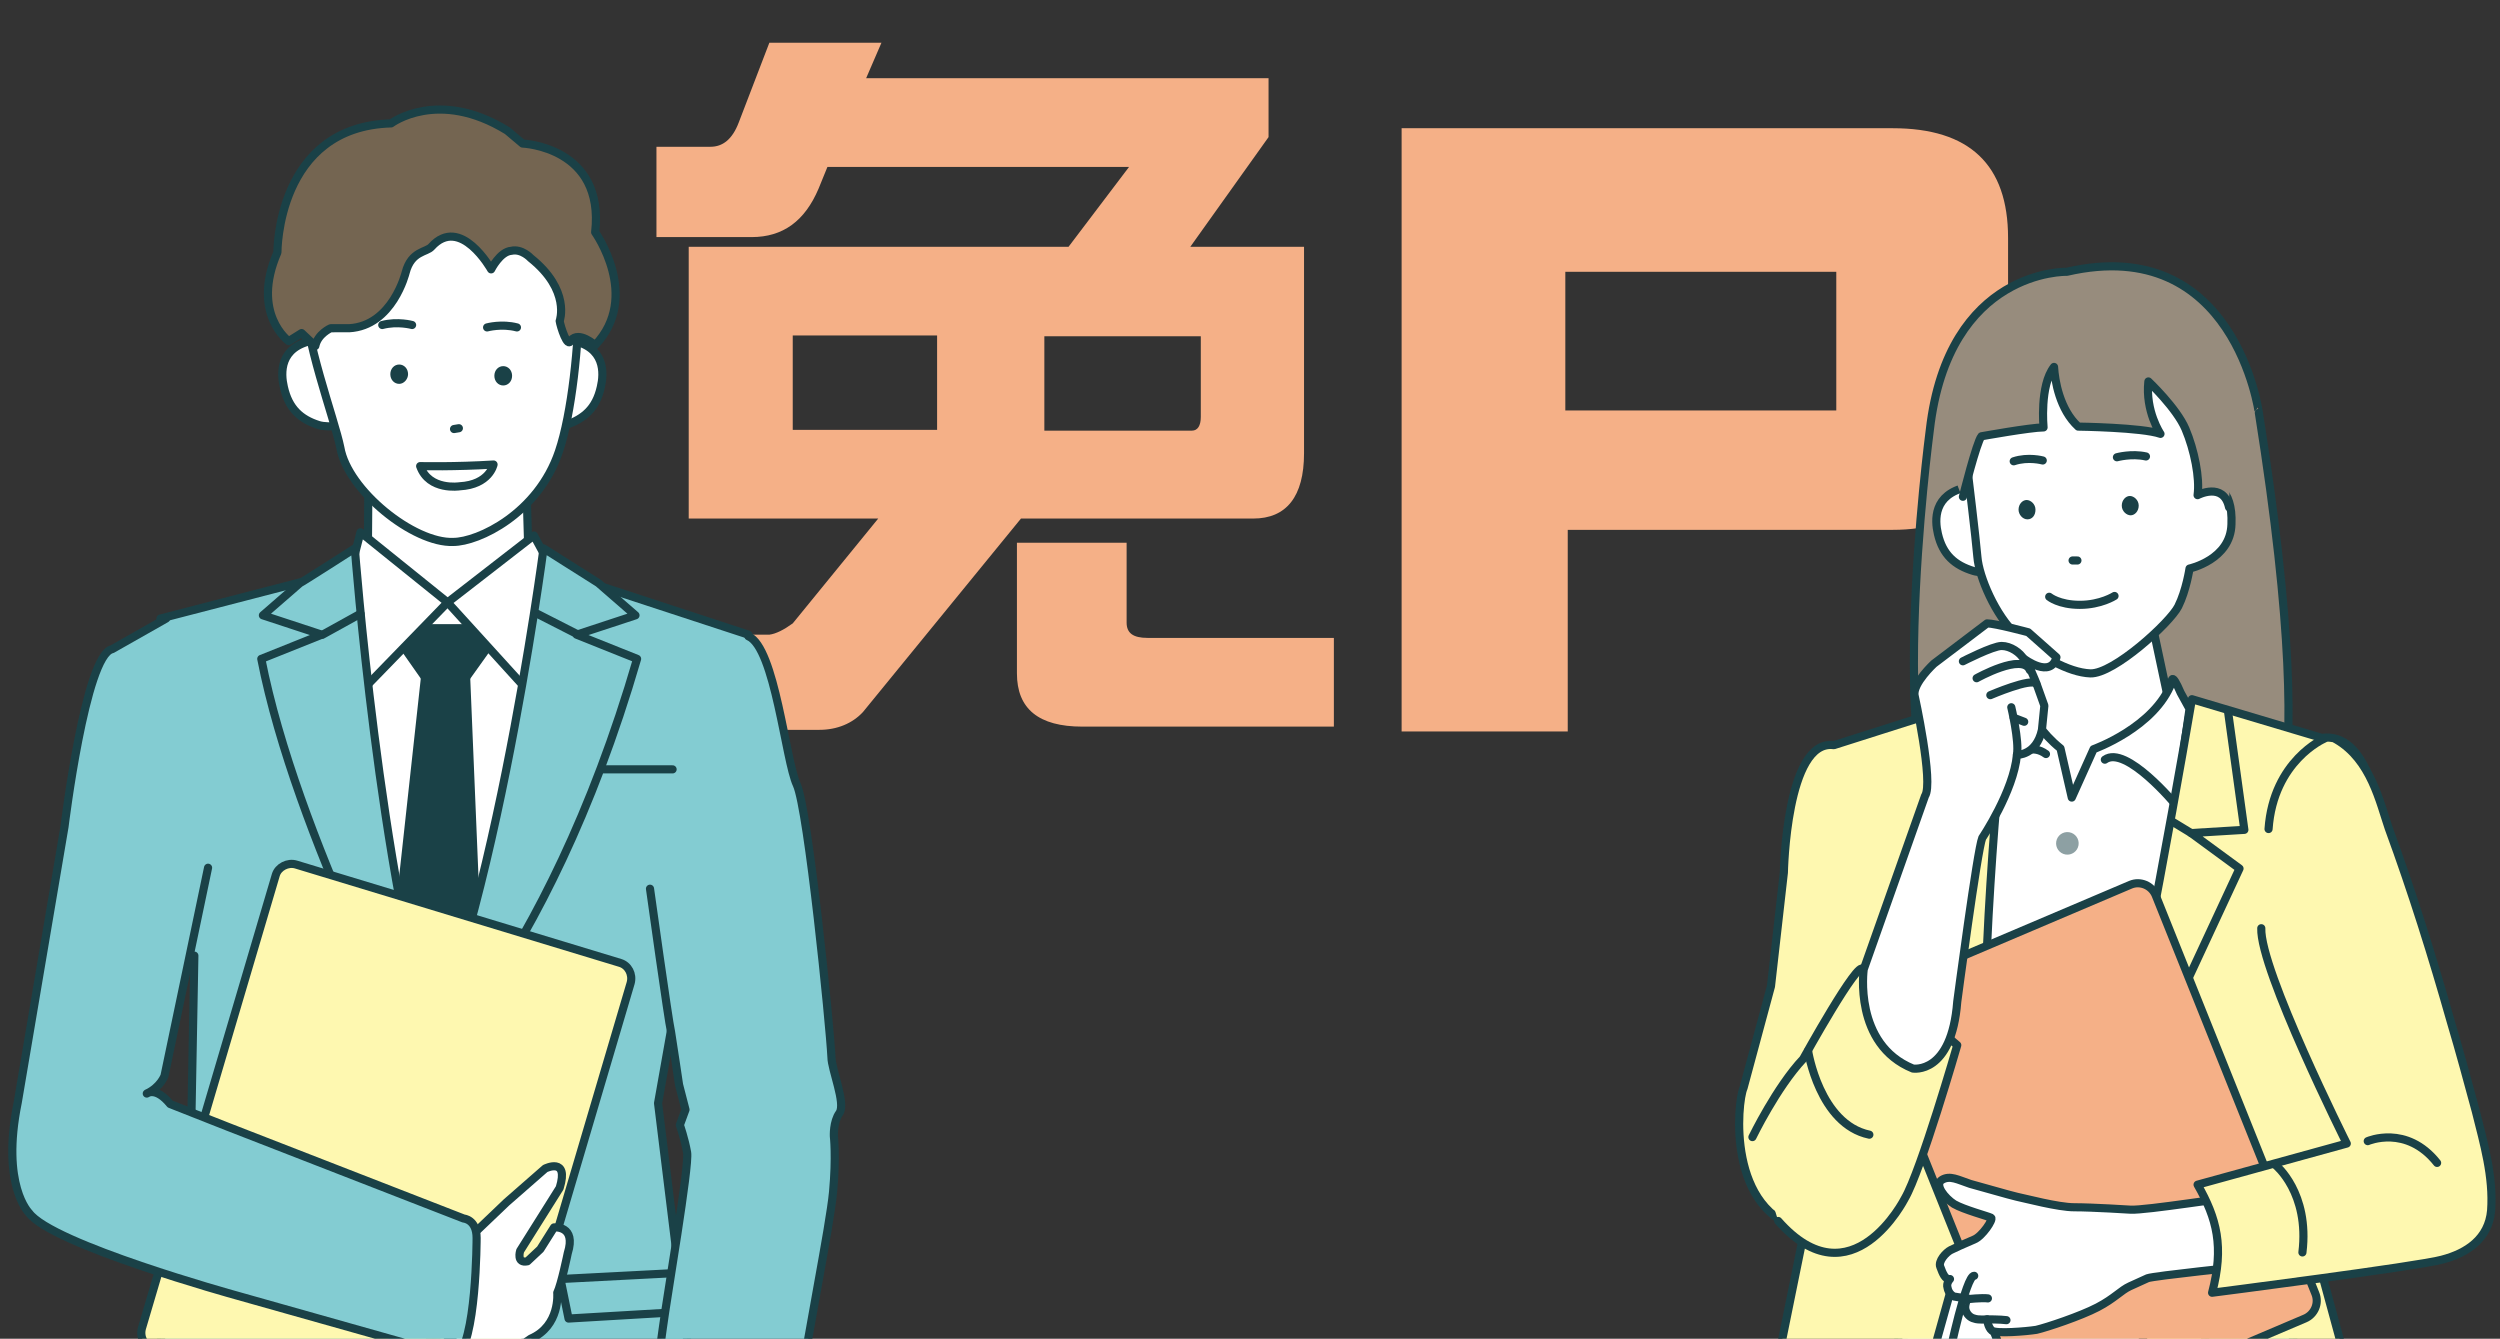 <?xml version="1.0" encoding="utf-8"?>
<!-- Generator: Adobe Illustrator 26.2.1, SVG Export Plug-In . SVG Version: 6.00 Build 0)  -->
<svg version="1.1" id="レイヤー_1" xmlns="http://www.w3.org/2000/svg" xmlns:xlink="http://www.w3.org/1999/xlink" x="0px"
	 y="0px" viewBox="0 0 310 166" style="enable-background:new 0 0 310 166;" xml:space="preserve">
<rect x="0" y="0" width="310" height="166" fill="#333333" stroke="none"/>
<style type="text/css">
	.st0{clip-path:url(#SVGID_00000173866774984392899550000006975354487240133803_);}
	.st1{fill:#F5B087;}
	.st2{fill:#1A4147;stroke:#1A4147;stroke-width:1.01;stroke-linecap:round;stroke-linejoin:round;}
	.st3{fill:#83CCD2;stroke:#1A4147;stroke-width:1.01;stroke-linecap:round;stroke-linejoin:round;}
	.st4{fill:#FFFFFF;stroke:#1A4147;stroke-width:1.01;stroke-linecap:round;stroke-linejoin:round;}
	.st5{fill:#FFFFFF;}
	.st6{fill:#278957;stroke:#1A4147;stroke-width:1.01;stroke-linecap:round;stroke-linejoin:round;}
	.st7{fill:none;stroke:#1A4147;stroke-width:1.01;stroke-linecap:round;stroke-linejoin:round;}
	.st8{fill:#FEF8B0;}
	.st9{fill:#1A4147;}
	.st10{fill:#746551;stroke:#1A4147;stroke-width:1.01;stroke-linecap:round;stroke-linejoin:round;}
	.st11{fill:#978C7D;stroke:#1A4147;stroke-width:1.01;stroke-linecap:round;stroke-linejoin:round;}
	.st12{fill:none;stroke:#1A4147;stroke-width:4.2;stroke-linecap:round;stroke-linejoin:round;}
	.st13{fill:none;stroke:#93C4AB;stroke-width:1.46;stroke-linecap:round;stroke-linejoin:round;}
	.st14{fill:#FEF8B0;stroke:#1A4147;stroke-width:1.01;stroke-linecap:round;stroke-linejoin:round;}
	.st15{fill:#8DA0A3;}
	.st16{fill:#7D7D7D;}
	.st17{fill:#F5B087;stroke:#1A4147;stroke-width:1.01;stroke-linecap:round;stroke-linejoin:round;}
	.st18{fill:#978C7D;}
</style>
<g id="a">
</g>
<g id="b">
	<g id="c">
		<g>
			<defs>
				<rect id="SVGID_1_" width="310" height="166"/>
			</defs>
			<clipPath id="SVGID_00000078019004256401964190000000302171581362776725_">
				<use xlink:href="#SVGID_1_"  style="overflow:visible;"/>
			</clipPath>
			<g style="clip-path:url(#SVGID_00000078019004256401964190000000302171581362776725_);">
				<g>
					<g>
						<path class="st1" d="M109.3,5.3l-1.9,4.4h49.9V17l-9.7,13.6h14.1v25.6c0,5.4-2.2,8.1-6.3,8.1h-28.8L107,88.3
							c-1.3,1.4-3.2,2.2-5.4,2.2H81.4V78.7h14c0.8-0.1,1.8-0.6,2.9-1.4l10.6-13H85.4V30.6h47.1l7.5-9.9h-37.4l-1.1,2.7
							c-1.7,4-4.4,6-8.3,6H81.4V18.2h6.7c1.5,0,2.7-0.9,3.5-3l3.8-9.9H109.3L109.3,5.3z M116.2,41.6H98.3v11.7h17.9V41.6z
							 M139.7,67.3v9.9c0,1.3,0.8,1.9,2.6,1.9h23.1v11h-31.2c-5.4,0-8.1-2.2-8.1-6.6V67.3C126.2,67.3,139.7,67.3,139.7,67.3z
							 M148.9,51.7v-10h-19.4v11.7h18.3C148.5,53.4,148.9,52.8,148.9,51.7L148.9,51.7z"/>
						<path class="st1" d="M245.2,62.2c-2.6,2.4-6.1,3.5-10.5,3.5h-40.3v25h-20.6V15.9h60.9c9.5,0,14.3,4.5,14.3,13.6v22.8
							C249,56.5,247.7,59.8,245.2,62.2L245.2,62.2z M227.7,33.7h-33.6v17.2h33.6V33.7z"/>
					</g>
					<g>
						<g>
							<path class="st2" d="M32.6,346c0,0-4.3,2.8-6.6,3.9c-2.4,1-9.4,3.2-9.4,4.1s-1.4,8.1,0.2,9c1.5,0.9,7.8,1.7,9.5,1.8
								c1.7,0,7.9-1.8,9.9-2.7c2-0.9,6-2.7,6-2.7l2.2-3.9l1,2.4l6.7-3.5c0,0-0.3-7.4-0.6-9c-0.2-1.6-1.8-3.5-1.8-3.5
								s-5.9,4.1-8.2,4.4C39.1,346.4,35.1,346.5,32.6,346L32.6,346z"/>
							<path class="st2" d="M76.8,346.1c0,0,4.5,2.5,6.9,3.3s9.6,2.5,9.7,3.4c0.1,0.9,2,7.9,0.5,9c-1.5,1-7.6,2.3-9.3,2.5
								s-8.1-1.2-10.1-1.9c-2-0.8-6.2-2.2-6.2-2.2l-2.5-3.7l-0.8,2.4l-6.9-3c0,0-0.2-7.4-0.1-9c0.1-1.6,1.5-3.6,1.5-3.6
								s6.2,3.7,8.5,3.7C70.4,347.1,74.4,346.9,76.8,346.1L76.8,346.1z"/>
							<path class="st3" d="M54.1,210.1l0,15.1l3.8,116.4c0,0,3.4,3.6,4.8,4.4c1.4,0.8,7.1,1.2,8.1,1.2s7.5-1.8,7.5-1.8l-0.2-2.8
								c0,0-0.5-3.6-0.5-5.5c0-2.2-0.3-8.3,0.1-12.6c0.4-3.9,2.2-33.7,2.2-38.4s3.6-66.8,3.9-71.5c0.4-4.7,2-33.3,2-33.3
								s-14.4-5.1-33.6-5.6c-17.4-0.5-27.5,6-27.5,6s-0.9,35-0.6,41.7c0.3,6.7,2.7,41.9,3.1,47c0.3,5.1,2.3,37.1,3,40.2
								c0.7,3.1,1.3,19.6,1.3,22s0.7,9.4,0.7,9.4l-1.4,4.3c0,0,5.3,2.8,8.5,1.6c3.2-1.2,7.1-0.7,8.5-2.3c1.4-1.6,3.6-4.5,3.6-4.5
								s0.6-112.6,0.6-116.9s-0.2-12.4-0.5-14.7L54.1,210.1L54.1,210.1z"/>
						</g>
						<path class="st3" d="M92.8,78.7l-23.5-7.7l-5.9,37.9l-10.6,24l2.3,57.6c0.3,2.7,0.6,6.9,6,6.5s27.8-2.9,27.8-2.9
							s-1.9-15.2-2.7-19.9l-4.6-37.4l4.4-24.8"/>
						<path class="st3" d="M24.1,118.5l-0.5,27.4l-5.1,28.2c-1.5,7.4-3,20.5-3,20.5s19.4,2.1,26.3,2.6s6.9-5.5,7.3-7.8
							c0.6-3.1,2.8-12.3,3.1-15.2l1.7-12.3l-1.8-29.8l-10.6-61l-21.6,5.6"/>
						<path class="st4" d="M65.5,69.4v-1.5l-0.3-10.4H45.7l-0.1,12.9C45.5,70.3,54.7,92.5,65.5,69.4L65.5,69.4z"/>
						<g>
							<polygon class="st5" points="41.5,71.2 52.1,132.2 64.7,106.4 67.5,68.8 61.6,74.8 58.8,73.3 50.7,73.7 							"/>
							<g>
								<g>
									<polygon class="st2" points="58.2,77.9 53.1,77.9 47.3,76.3 52.7,84 57.8,84 62.3,77.7 									"/>
									<polygon class="st2" points="48.6,121.5 52.7,84 57.8,84 59.3,120.1 54,129.8 									"/>
								</g>
								<g>
									<polygon class="st4" points="55.5,74.7 44.7,66 43.8,69.5 45.3,85.2 									"/>
									<polygon class="st4" points="65.5,85.7 55.5,74.7 66.2,66.4 67.5,68.8 									"/>
								</g>
							</g>
						</g>
						<path class="st3" d="M44,68c0,0,3,40,10.2,63.4l-2.2,0.8c0,0-15.3-28.5-19.6-50.5l7.5-3l-7.3-2.4l4.6-4C37.3,72.3,44,68,44,68
							z"/>
						<path class="st3" d="M67.4,68c0,0-6.7,51.1-17.2,67.7c0,0,17.5-15.1,28.8-54l-7.5-3l7.3-2.4l-4.6-4L67.4,68z"/>
						<circle class="st6" cx="56" cy="139.5" r="1.8"/>
						<circle class="st6" cx="57.5" cy="161" r="1.8"/>
						<line class="st7" x1="83.4" y1="95.4" x2="74.9" y2="95.4"/>
						<g>
							<line class="st7" x1="71.7" y1="78.7" x2="66.6" y2="76.1"/>
							<line class="st7" x1="40" y1="78.7" x2="44.7" y2="76.1"/>
						</g>
						<polygon class="st6" points="35.2,163.5 19.8,162.6 20.8,157.8 36.2,158.6 						"/>
						<polygon class="st3" points="70.5,163.5 85.8,162.6 84.9,157.8 69.5,158.6 						"/>
						<g>
							<path class="st8" d="M59.1,179.4c1,0.3,2.2-0.3,2.5-1.3l16.6-56.2c0.3-1.1-0.3-2.2-1.3-2.5l-40.2-12.2
								c-1-0.3-2.2,0.3-2.5,1.3l-16.6,56.2c-0.3,1.1,0.3,2.2,1.3,2.5L59.1,179.4L59.1,179.4z"/>
							<path class="st7" d="M59.1,179.4c1,0.3,2.2-0.3,2.5-1.3l16.6-56.2c0.3-1.1-0.3-2.2-1.3-2.5l-40.2-12.2
								c-1-0.3-2.2,0.3-2.5,1.3l-16.6,56.2c-0.3,1.1,0.3,2.2,1.3,2.5L59.1,179.4L59.1,179.4z"/>
						</g>
						<g>
							<g>
								<path class="st4" d="M82.9,181.6c0,0-2.8,7.2-3.3,7.8c-0.5,0.6-1.4,2.3-1.9,3c-0.5,0.7-1.8,3.4-2.7,4.5
									c-0.9,1.1-1.9,1.7-1.7,2.7c0.2,1.1,2.1,0.6,3.1-0.1c1.1-0.7,2.9-2.9,3.2-3.2c0.3-0.2,1.4,1.7,1.4,2.7c0,1.2,0,2.4,0,2.9
									c0,0.6,0.5,1.9,1.2,1.9c0.7,0,1.5,0.1,1.7-0.5c0,0,0.2,0.6,0.8,0.7c0.6,0.1,1.2-0.1,1.4-0.4c0.2-0.4,0.7-1.2,0.7-1.2
									s0.4,0.6,1,0.8c0.6,0.1,1.1-0.2,1.4-0.5c0.3-0.3,0.7-1.3,0.7-1.3s0.9,0.3,1.4,0c0.5-0.3,1.7-3.5,2-4.7
									c0.3-1.2,0.8-5.2,0.7-7.4c-0.2-2.2-0.6-3.2-0.6-4.3c0-1.1,0-2.2,0-2.2L82.9,181.6L82.9,181.6z"/>
								<g>
									<path class="st4" d="M84,203.4c0,0,0.4-2,0.9-2.7"/>
									<path class="st4" d="M86.8,202.5c0,0,0.6-1.7,1-2.2"/>
									<path class="st4" d="M89.9,201.4c0,0,0.6-1.4,1-1.9"/>
								</g>
							</g>
							<path class="st4" d="M82,181l-0.8,3.9c0,0,4.1,2,6.5,2.5c3.9,0.8,7.4-0.5,7.4-0.5l0.6-4.2C95.6,182.7,89.4,180.3,82,181z"/>
						</g>
						<path class="st3" d="M80.6,110.2c0,0,2.3,16.5,2.6,17.7c0.2,1.2,1,6.6,1,6.6l0.8,3.1l-0.7,1.9c0,0,0.6,1.7,0.9,3.4
							c0.3,1.7-2.5,17.9-3,21.7c-0.5,3.9-2.4,16.6-2.4,16.6s4.4,2.2,7,2.2c2.5,0,9.6,0.2,9.6,0.2s2.4-7.5,3-12.4
							c0.6-4.9,3.5-19.1,3.9-23.4c0.4-4.4,0.1-6.9,0.1-6.9s-0.1-1.8,0.7-2.9c0.8-1.2-1-5.4-1-6.9c-0.2-4.1-2.9-30.8-4.3-33.8
							s-2.7-17-6-18.4"/>
						<g>
							<path class="st4" d="M56.5,154.1c0,0,1,0.3,1.9-0.8l4.4-4.2l4.8-4.2c0,0,3-1.5,1.8,2.4l-4.9,7.8c0,0-0.5,1.6,0.9,1.3l1.6-1.5
								l1.7-2.7c0,0,2.8-0.3,1.7,3.2c0,0-0.8,3.9-1.3,4.9c0,0,0.4,4.1-3.3,5.7c0,0-5.4,4.3-10.4-0.4"/>
							<path class="st3" d="M25.8,107.6l-5.4,25.8c0,0-0.5,1.4-2.2,2.2c0,0,1.1-0.9,2.9,1.3l7.1,2.8l29.3,11.4c0,0,1.6,0.1,1.6,2.4
								c0,0,0,13.3-2.6,14.8l-27.3-7.7c0,0-22.8-6.3-25.6-10.2c0,0-3.5-3.4-1.4-13.7L8,102.5c0,0,2.6-21.3,5.9-22l6.7-3.8"/>
						</g>
						<g>
							<path class="st4" d="M65.5,51.7c-2.2-3.3,1-10.3,5.3-9.5c4.3,0.8,4.1,4.1,3.7,5.8c-0.6,2.7-2.1,3.9-4.3,4.7
								C68.9,53.1,66.2,52.8,65.5,51.7L65.5,51.7z"/>
							<path class="st4" d="M44.2,51.7c2.2-3.2-1-10.3-5.3-9.5c-4.3,0.8-4.1,4.1-3.7,5.8c0.6,2.7,2.1,4,4.3,4.7
								C40.8,53.1,43.5,52.8,44.2,51.7L44.2,51.7z"/>
							<path class="st4" d="M37.8,36.4c0.1-5.8,6-15.5,11.3-16c3-0.3,8.8-1.1,11.7-0.4c3.4,0.9,6.2,7.3,8.6,10.1
								c2.2,2.5,2.4,3.3,2.4,6.4c0,6.2-0.9,14.8-2.5,19.5c-2.6,7.7-10,11.2-13.1,11.2c-4.9,0.2-13.1-6.4-14-11.7
								C41.5,52,37.6,41.7,37.8,36.4L37.8,36.4z"/>
							<path class="st4" d="M60.4,40.6c0,0,1.8-0.5,3.7,0"/>
							<path class="st4" d="M51.1,40.3c0,0-1.8-0.5-3.7,0"/>
							<line class="st7" x1="56.9" y1="53.1" x2="56.3" y2="53.2"/>
							<g>
								<path class="st9" d="M63.5,46.6c0-0.7-0.5-1.2-1.1-1.2s-1.1,0.5-1.1,1.2s0.5,1.2,1.1,1.2S63.5,47.3,63.5,46.6z"/>
								<path class="st9" d="M50.6,46.4c0-0.7-0.5-1.2-1.1-1.2s-1.1,0.5-1.1,1.2s0.5,1.2,1.1,1.2S50.6,47,50.6,46.4z"/>
							</g>
							<path class="st10" d="M60.9,33.4c0,0-3.8-6.8-7.4-2.8c-0.6,0.7-2.5,0.5-3.2,3.2c0,0-1.6,6.6-7,6.9H41c0,0-1.6,0.7-1.9,2.2
								l-1.7-1.6l-1.6,1c0,0-4.7-3.4-1.4-11c0,0-0.1-15.6,14.1-16c0,0,5.8-4.4,14.4,0.9l1.9,1.6c0,0,10.2,0.4,9,11c0,0,5.7,8,0,14
								c0,0-2-1.8-3-0.6l0,0c-0.4,1.1-1.3-1.7-1.4-2.4c0,0,1.4-3.8-3.6-7.8c0,0-1.1-1.2-2.4-0.9C62,31.2,60.9,33.4,60.9,33.4
								L60.9,33.4z"/>
							<path class="st4" d="M52.1,57.8c0,0,4.4,0.1,9.1-0.2c0,0-0.5,2.5-4.2,2.7C57,60.3,53.2,60.9,52.1,57.8L52.1,57.8z"/>
						</g>
					</g>
					<g>
						<g>
							<path class="st4" d="M274.3,330.8c-0.2-3.2,0.6-12.9,1.6-29.4c1-16.5,3.4-41.5,3.4-41.5c-6-3.6-17.6-1.5-17.6-1.5
								c-1.9,22.1,0.6,41.4,1.1,52.3c0.5,11,2.6,20.9,2.8,26c0.2,4,0.2,7.8,0.6,11.3s1.2,12.2,5.3,12.1c7.2-0.2,8-5.3,7.8-7.1
								c-0.5-2.9-2-8.8-2.7-12C276.2,338.7,274.3,330.8,274.3,330.8L274.3,330.8z"/>
							<g>
								<path class="st2" d="M274.1,366.4c0,0,7.5,0.9,7.1-14l-5.4-19.4l-9.4,19.3C266.5,352.4,266.1,364.1,274.1,366.4L274.1,366.4
									z"/>
								<path class="st4" d="M274.4,329.5c0,0,1.6,2.5,4.1,11.7l2.4,12c0,0-11,0.1-13.9,1.9l-1.1-6.9l-0.9-17.6"/>
							</g>
							<path class="st4" d="M244.3,331.3c0.1-3.2-1-12.8-2.5-29.3c-1.5-16.5-4.7-41.4-4.7-41.4c5.9-3.8,17.5-2.1,17.5-2.1
								c2.6,22,0.7,41.4,0.6,52.3c-0.2,11-1.9,21-2,26c0,4-1.1,7.5-1.5,11s-3.1,12.3-7.2,12.3c-7.2,0-6.1-5.7-5.9-7.5
								c0.4-2.9,3.1-8,3.6-11.1C242.7,339.2,244.3,331.3,244.3,331.3L244.3,331.3z"/>
							<g>
								<path class="st2" d="M237.5,366.1c0,0,7.8,2.5,13.7-11.1l2.6-18.9l-17.3,14.1C236.5,350.2,231.3,360.7,237.5,366.1
									L237.5,366.1z"/>
								<path class="st4" d="M253.4,334.4c0,0,1.7,1.9-1.3,10.5l-2.8,12c0,0-10.1-4.5-13.5-4.1l1.9-6.8l6.5-16.4"/>
							</g>
						</g>
						<path class="st11" d="M256.3,33.7c0,0-14.7-0.4-17,19.6c0,0-6.3,47.6,3.6,51.9l9.9,4.3l0,0l23.1-3.8l3.8-0.3
							c0,0,8.9-0.7,0.4-54.2C280.1,51.2,277.1,28.9,256.3,33.7L256.3,33.7z"/>
						<g>
							<path class="st3" d="M237.9,161.5c0,0-10.3,23.1-16.2,48.5s-9.9,46.8-14.3,69c0,0,6.4,3.5,8.8,3.4s9.9-1.7,9.9-1.7
								s1,11.5,1,13.4c0,2,7.9,2.6,10.7,2.2c2.8-0.4,8.6-3.3,12.6-2.2s14.3,6.5,19.9,6.4c5.5-0.1,15-3,15-3l0.6-9.5
								c0,0,6,1.1,10.3,1.4c4.4,0.3,13-2.2,13-2.2s-7.1-50.7-12.2-74.9c-4.7-22.1-14.2-51.2-14.2-51.2s-13.8,1.7-23.7,1.6
								C243.8,162.6,237.8,161.5,237.9,161.5L237.9,161.5z"/>
							<path class="st3" d="M225.9,280.6c0,0,3.6-75.6,4.2-85.4c0,0-10.5,60.2-11.7,86.7"/>
							<path class="st7" d="M275.4,187.4c0,0-1.4,63.3,0.6,88.9"/>
							<path class="st3" d="M276.5,180.2c0,0,11.5,50.8,9.2,107.8"/>
							<path class="st7" d="M244.4,200.9c0,0-0.6,37.2-1.1,54.6c-0.5,17.4-2.3,32.5-2.1,39.6"/>
							<path class="st7" d="M253.6,232.8c0,0,1.8,36.7-0.2,62.1"/>
						</g>
						<polyline class="st4" points="268.9,86.9 268.2,90.3 275.5,96.3 275.9,130.2 273.2,169.2 235.2,171.9 237.6,95.8 250.8,89.4 
							252.1,79.4 252.9,72.7 265.9,72.8 268.9,86.9 						"/>
						<path class="st12" d="M270.1,168.9c0,0-17.5,4.5-42.1,0.7"/>
						
							<rect x="248.5" y="169" transform="matrix(1 -1.570732e-02 1.570732e-02 1 -2.656 3.983)" class="st13" width="7.6" height="4.1"/>
						<path class="st14" d="M223.8,152.5l-0.1,0.3l-7.2,35.4l7.1,4.5c7.5,3.2,11.4-8,11.4-8l8.2-29.4l3.4-17.5
							c-1.7-12.8,1.7-46.7,1.7-46.7l1.2-3.9l-4.8-0.3l-17.3,5.5c-5.9-0.8-6.2,15.8-6.2,15.8l-1.6,14.1l-3.4,12.6
							C215.4,136.7,214.1,150.4,223.8,152.5L223.8,152.5z"/>
						<path class="st4" d="M261,94.2c2.6-1.9,8.8,5.6,8.8,5.6l1.7-11.9l-1.1-2c-1.2-2.8-1.1-1.3-1.1-1.3c-2.1,5.6-9.7,8.3-9.7,8.3
							l-2.7,6l-1.4-6.1c-4.7-3.8-4.9-8.3-4.9-8.3s-0.2-1.1-2.2,1.5l-1.7,11.5c0,0,3.6-6.5,7-4"/>
						<path class="st7" d="M244.7,86.9l-6.3,14l6.1,1l-6.6,4c0,0,2.2,21.1,6.4,32.3"/>
						<path class="st14" d="M271.8,86.7c0,0-7.1,42-10.7,53c0,0,2.8,27.2,11.1,46.5c0,0,5,10.5,11.6,7.6c0,0,10.7-3.9,12.3-5.8
							l-9.5-34.9c0,0,8.8-5.5,10.3-14.4c0,0,1.1-12.6,0-20.4l-2-17.6c0,0-1.3-10-7-9.2L271.8,86.7L271.8,86.7z"/>
						<polyline class="st7" points="276.3,88.4 278.3,102.9 271.7,103.3 277.7,107.7 263.7,137.8 						"/>
						<path class="st7" d="M288.2,91.6c0,0-6.3,2.7-6.9,11.2"/>
						<line class="st7" x1="247.4" y1="100.9" x2="244.6" y2="101.9"/>
						<line class="st7" x1="269.4" y1="101.9" x2="271.7" y2="103.3"/>
						
							<ellipse transform="matrix(0.16 -0.987 0.987 0.16 112.091 340.908)" class="st15" cx="256.4" cy="104.6" rx="1.4" ry="1.4"/>
						
							<ellipse transform="matrix(0.16 -0.987 0.987 0.16 96.611 351.713)" class="st15" cx="255" cy="119.1" rx="1.4" ry="1.4"/>
						<path class="st15" d="M256,132.1c0-0.8-0.7-1.4-1.4-1.4s-1.4,0.7-1.4,1.4s0.7,1.4,1.4,1.4S256.1,132.9,256,132.1z"/>
						<path class="st16" d="M254.6,164.4c0-0.8-0.7-1.4-1.4-1.4s-1.4,0.7-1.4,1.4s0.7,1.4,1.4,1.4S254.6,165.2,254.6,164.4z"/>
						<path class="st17" d="M285.8,163.5l-31.3,13.3c-1.2,0.5-2.6-0.1-3.1-1.3l-19.8-49.4c-0.5-1.2,0.1-2.6,1.3-3.1l31.3-13.3
							c1.2-0.5,2.6,0.1,3.1,1.3l19.8,49.4C287.6,161.6,287,163,285.8,163.5L285.8,163.5z"/>
						<g>
							<path class="st4" d="M266.3,158.5c0,0-1.1,0.5-2.2,1c-1.1,0.5-1.9,1.5-4,2.6c-2.1,1.1-6.3,2.5-7.6,2.8
								c-1.3,0.2-5,0.5-5.5,0.1s-0.6-1.4-0.6-1.4s-1.1,0.1-1.6-0.1c-0.5-0.1-1-0.6-1.1-1.2c-0.1-0.6,0.3-1.3,0.3-1.3s-1-0.1-1.5-0.2
								c-0.4,0-0.9-0.5-1-1.1c-0.2-0.6,0.3-1.1,0.3-1.1c-0.6,0.1-0.9-0.7-1.2-1.5c-0.3-0.7,0.7-1.8,1.3-2.1c0.4-0.2,1.7-0.8,2.9-1.3
								c1-0.4,2.4-2.5,2.1-2.7c-0.4-0.2-3.4-1-4.6-1.7c-1.1-0.7-2.5-2.4-1.5-3c1-0.6,2,0,3.5,0.5c1.5,0.4,4.9,1.4,5.8,1.6
								c1,0.2,5.1,1.3,7.1,1.3c2.3,0,7,0.3,7,0.3c1.9,0.1,12.3-1.6,13.5-1.6s1,8.6,1,8.6S267.1,158.2,266.3,158.5L266.3,158.5z"/>
							<g>
								<path class="st4" d="M241.7,168.1c0,0,2.1-10,3.1-9.9"/>
								<path class="st4" d="M243.9,161.1c0,0,1.9-0.2,2.6-0.1"/>
								<path class="st4" d="M246.4,163.6c0,0,1.7,0,2.4,0.1"/>
							</g>
						</g>
						<path class="st14" d="M289.7,91.7c4.3,2.5,5.4,7.8,6.5,11c2.9,7.9,5.4,15.9,7.7,24c1.1,3.7,2.1,7.4,3.1,11.1
							c1,4,2.2,8.1,1.9,12.3c-0.3,3.5-3,5.3-6.1,6.1c-2.8,0.8-28.5,4.1-28.5,4.1c1.5-5.7,0.6-9.2-1.8-13.4l18.5-5.1
							c0,0-10.8-21.6-10.6-26.7"/>
						<path class="st7" d="M293.6,141.5c0,0,4.8-2.1,8.6,2.7"/>
						<path class="st4" d="M249.3,69.7c2.1-3.3-1.1-10.2-5.4-9.3c-4.2,0.9-4,4.1-3.6,5.8c0.6,2.6,2.1,3.9,4.4,4.6
							C246,71.2,248.6,70.8,249.3,69.7L249.3,69.7z"/>
						<path class="st4" d="M272.8,60.3c1.7-0.8,4.1,0.2,3.9,4.7c-0.1,4.4-5.2,5.5-5.2,5.5s-0.4,2.7-1.4,4.7c-1,2-8,8.4-10.9,8.3
							c-2.7-0.1-6.4-2.2-9.1-4.7s-4.7-7.3-4.9-9.7s-1.2-10.6-1.2-10.6c-0.1-1.6-1.9-13.9,15.5-14.2C277,43.9,272.8,60.3,272.8,60.3
							L272.8,60.3z"/>
						<g>
							<path class="st4" d="M254.1,74c0,0,1.2,1,3.8,1c2.6,0,4.3-1.1,4.3-1.1"/>
							<g>
								<path class="st9" d="M250.3,63.2c0-0.7,0.5-1.2,1-1.2s1.1,0.5,1.1,1.2s-0.4,1.2-1,1.2S250.3,63.8,250.3,63.2z"/>
								<path class="st9" d="M263.1,62.7c0-0.7,0.5-1.2,1-1.2s1.1,0.5,1.1,1.2s-0.5,1.2-1,1.2S263.1,63.4,263.1,62.7z"/>
							</g>
							<path class="st4" d="M253.3,57.1c0,0-1.8-0.5-3.6,0.1"/>
							<path class="st4" d="M262.5,56.7c0,0,1.8-0.5,3.6-0.1"/>
							<line class="st7" x1="257" y1="69.5" x2="257.6" y2="69.5"/>
						</g>
						<path class="st18" d="M244.6,45.2c-2.5,4.2-4.1,10.2-1.3,16.4c0,0,1.7-6.8,2.3-7.5c0,0,6.1-1.1,7.7-1.1c0,0-0.5-5.2,1.3-7.5
							c0.1,1.7,0.7,5.3,3,7.4c0,0,7.9,0.1,10.2,0.9c0,0-1.9-2.8-1.5-6.5c0,0,3.5,3.3,4.6,5.9s1.8,6.1,1.5,8.2c0,0,3.2-1.7,3.9,1.5
							c0,0,2.2-17.7-6-22.7"/>
						<path class="st7" d="M243.4,61.6c0,0,1.7-6.8,2.3-7.5c0,0,6.1-1.1,7.7-1.1c0,0-0.5-5.2,1.3-7.5c0.1,1.7,0.7,5.3,3,7.4
							c0,0,7.9,0.1,10.2,0.9c0,0-1.9-2.8-1.5-6.5c0,0,3.5,3.3,4.6,5.9s1.8,6.1,1.5,8.2c0,0,3.2-1.7,3.9,1.5"/>
						<path class="st7" d="M282.2,144.5c0,0,4.2,3.4,3.3,10.8"/>
						<g>
							<path class="st14" d="M217.3,141c0,0,3-6.2,6.3-9.7c0,0,6.9-12.5,7.4-11.1l9.7,7.7l2,1.7c0,0-4.5,15.6-6.5,19
								c0,0-6.6,13.1-15.7,2.8"/>
							<g>
								<path class="st4" d="M231.1,120.2c0,0-1.3,9.3,6.1,12.3c0,0,4.8,0.8,5.5-8.3c0,0,2.5-18.9,3.1-20.3c0,0,3.9-5.8,4.3-10.3
									c0,0,2.4,0.1,3.1-3.1l0.3-3l-1-2.8c0,0-1.1-2.8-1.5-3c0,0,3.3,2.5,4-0.2l-3.5-3.1c0,0-4.1-1.1-5.1-1.1l-6.6,5
									c0,0-2.6,2.4-2.4,3.9c0,0,2.4,10.9,1.3,12.5L231.1,120.2L231.1,120.2z"/>
								<path class="st4" d="M249.4,87.7c0,0,1,4.2,0.7,5.9"/>
								<line class="st7" x1="251" y1="89.5" x2="249.7" y2="89"/>
								<path class="st4" d="M246.8,86.2c0,0,5.1-2.2,5.7-1.4"/>
								<path class="st4" d="M245.1,84.1c0,0,5.7-3.2,6.6-1"/>
								<path class="st4" d="M243.4,82c0,0,3.7-1.9,4.8-1.9s2.3,0.8,2.8,1.7"/>
							</g>
							<path class="st7" d="M224.2,130.3c0,0,1.4,9.1,7.6,10.4"/>
						</g>
					</g>
				</g>
			</g>
		</g>
	</g>
</g>
</svg>
